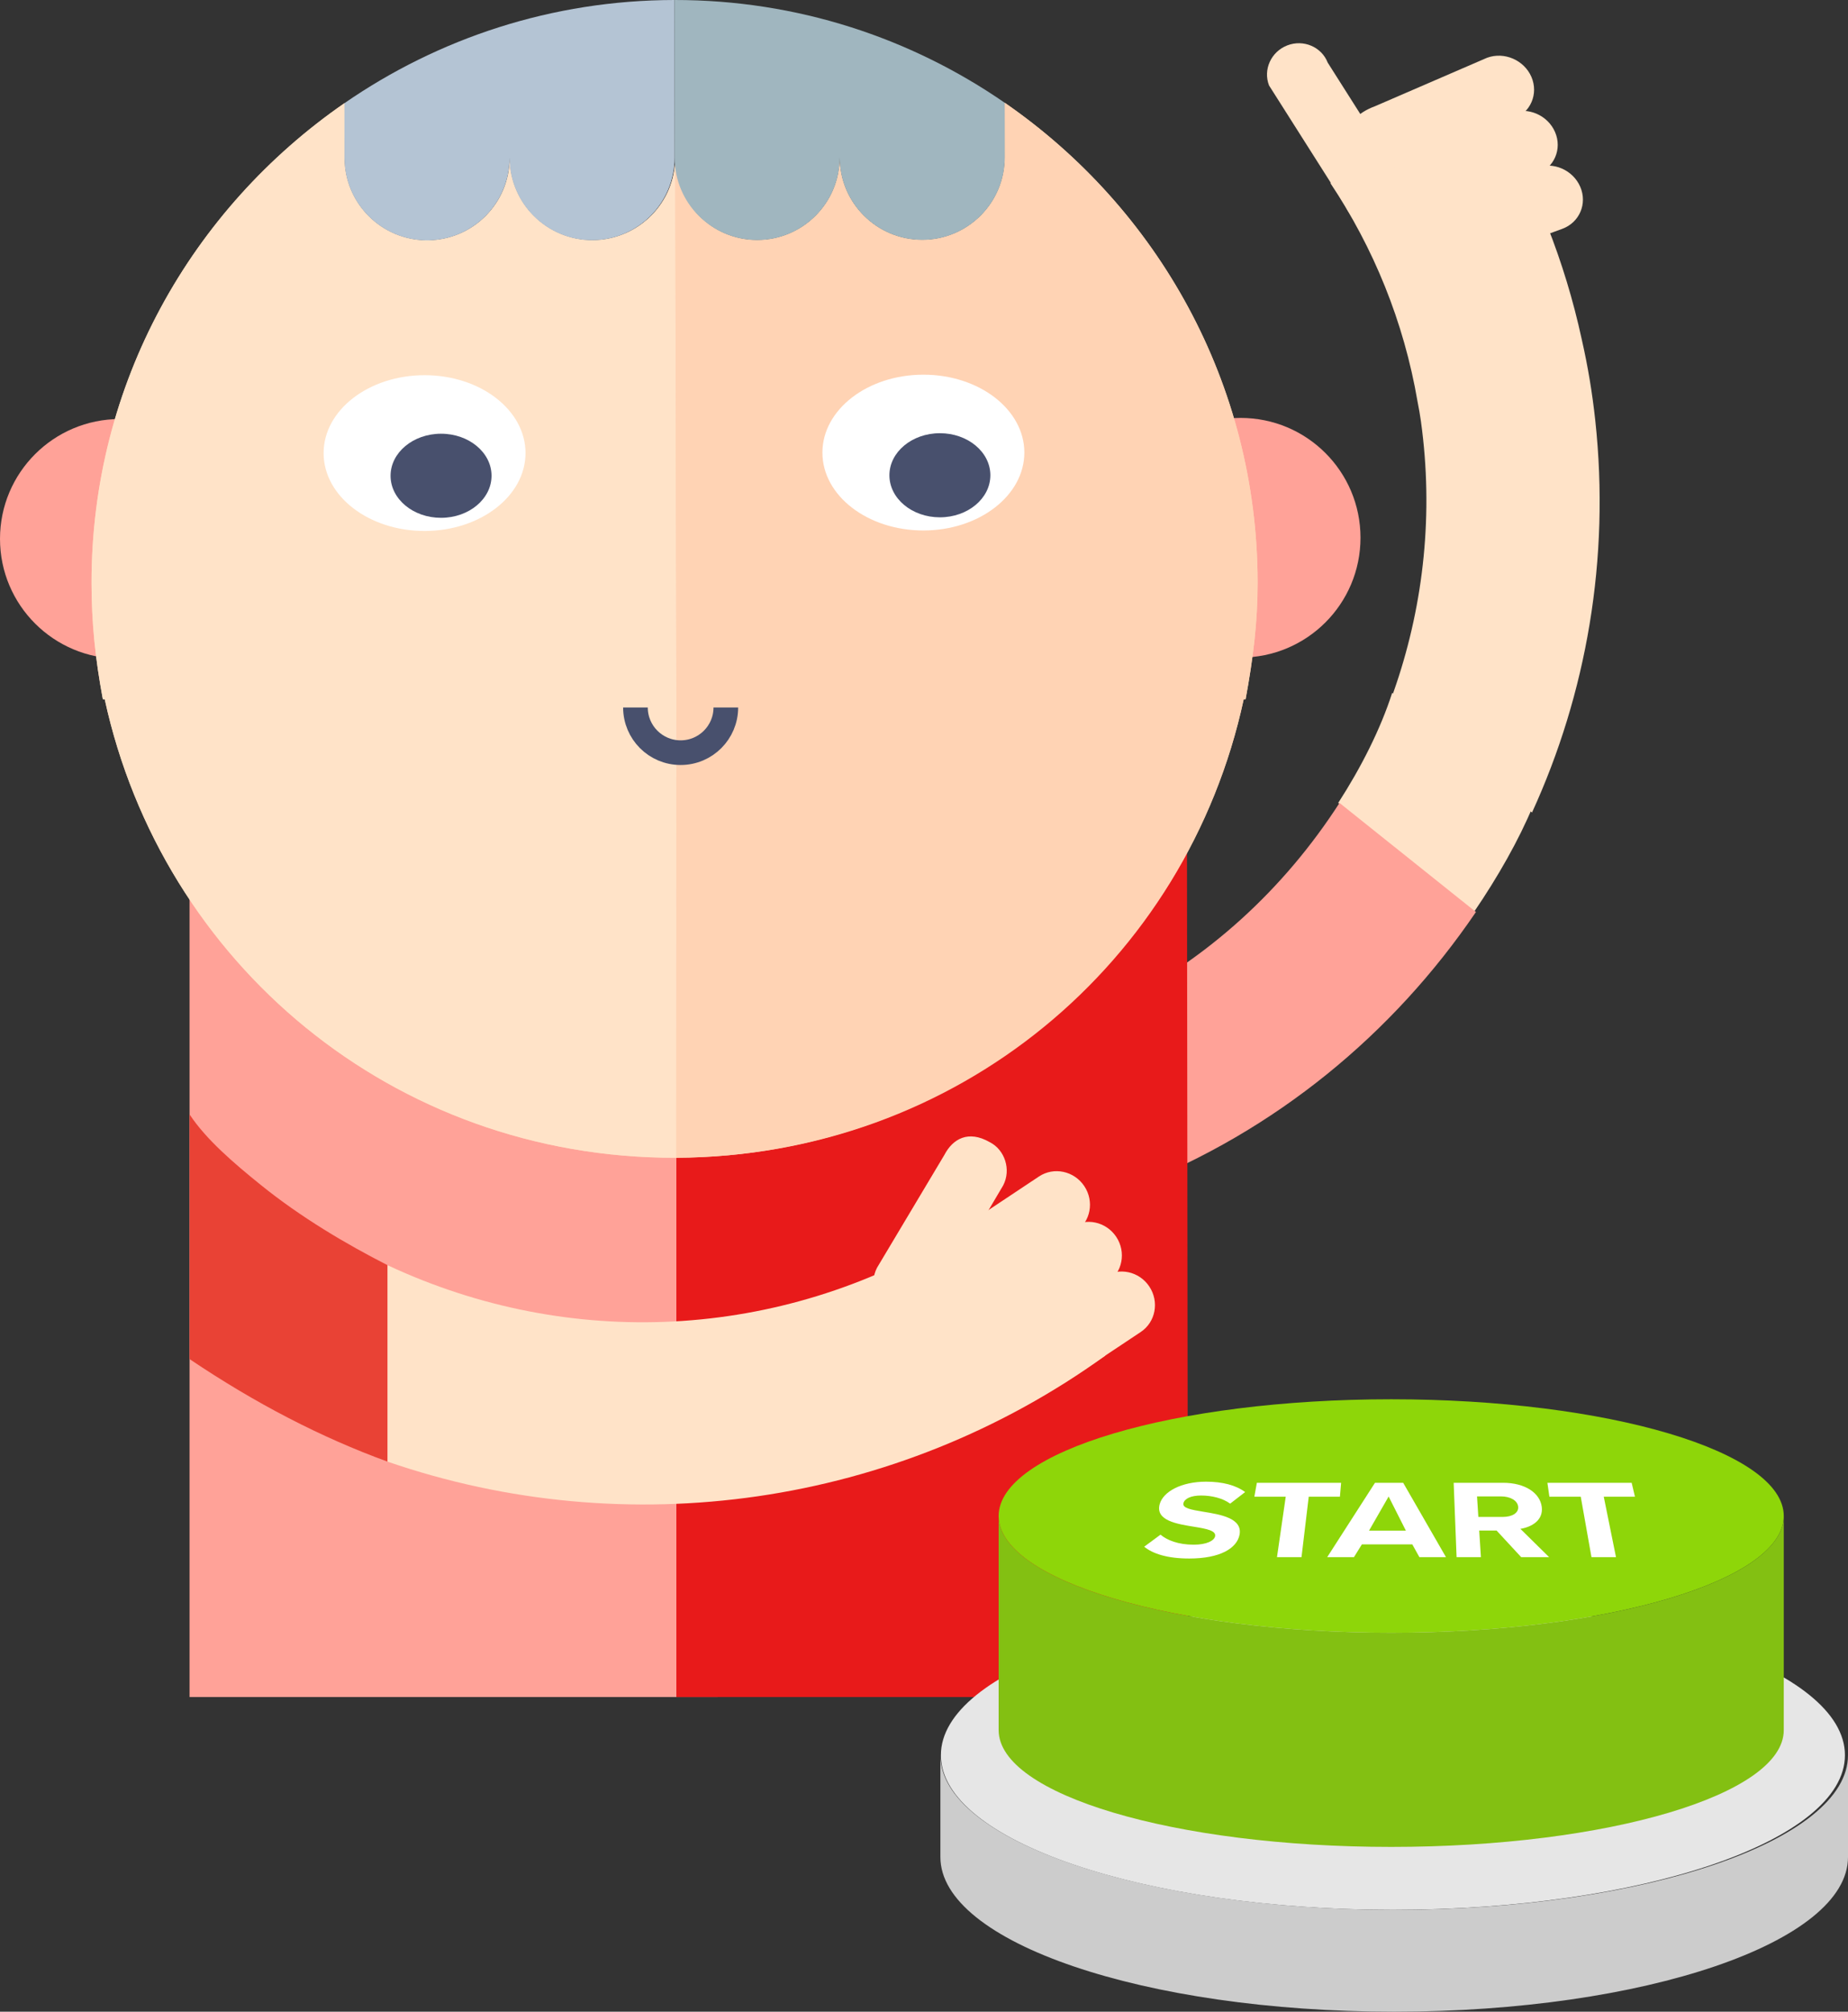 <svg width="170" height="185" viewBox="0 0 170 185" fill="none" xmlns="http://www.w3.org/2000/svg">
<rect x="0" y="0" width="170" height="185" fill="#333333" stroke="none"/>
<g clip-path="url(#clip0_1_1605)">
<path d="M145.503 31.191C143.951 24.03 141.261 17.307 137.658 11.193L122.382 16.836C126.343 22.774 129.144 29.576 130.403 36.938C130.662 38.223 130.789 39.233 130.912 40.364C131.816 48.722 130.672 56.918 127.95 64.311L140.932 74.721C145.923 63.833 148.132 51.42 146.75 38.653C146.477 36.141 146.082 33.736 145.503 31.191Z" fill="#FFE3C8"/>
<path d="M128.067 63.72C127.009 67.018 125.224 70.56 123.106 73.837L135.589 83.874C137.783 80.66 139.724 77.242 141.017 74.132L128.067 63.72Z" fill="#FFE3C8"/>
<path d="M123.224 73.84C118.119 81.755 111.079 88.259 102.432 92.53L104.231 109.149C117.341 104.019 128.142 95.1 135.773 83.87L123.224 73.84Z" fill="#FFA298"/>
<path d="M39.322 32.584C21.021 32.584 28.064 96.381 17.438 69.849V156.065H66.015V34.743C55.389 34.119 46.069 32.584 39.322 32.584Z" fill="#FFA298"/>
<path d="M109.151 43.51C101.321 57.167 81.195 58.461 62.22 57.592V156.065H109.285L109.151 43.51Z" fill="#E81A1A"/>
<path d="M128.138 147.189C151.105 147.189 169.718 153.556 169.718 161.41C169.718 169.265 151.105 175.631 128.138 175.631C105.172 175.631 86.553 169.265 86.553 161.41C86.553 153.555 105.172 147.189 128.138 147.189Z" fill="#E6E6E6"/>
<path d="M170 161.41V170.78C170 178.634 151.224 185 128.257 185C105.291 185 86.508 178.634 86.508 170.78V161.41C86.508 169.265 105.291 175.631 128.257 175.631C151.223 175.631 170 169.265 170 161.41Z" fill="#CCCCCC"/>
<path d="M11.028 60.573C17.119 60.573 22.057 55.64 22.057 49.554C22.057 43.469 17.119 38.536 11.028 38.536C4.938 38.536 0 43.469 0 49.554C0 55.64 4.938 60.573 11.028 60.573Z" fill="#FFA298"/>
<path d="M114.126 60.47C120.217 60.47 125.154 55.537 125.154 49.451C125.154 43.366 120.217 38.433 114.126 38.433C108.035 38.433 103.097 43.366 103.097 49.451C103.097 55.537 108.035 60.47 114.126 60.47Z" fill="#FFA298"/>
<path d="M92.422 9.447L92.428 14.465C92.431 18.654 89.036 22.052 84.844 22.057C80.652 22.061 77.247 18.669 77.244 14.48C77.247 18.669 73.852 22.068 69.659 22.072C65.467 22.077 62.116 18.685 62.113 14.496C62.117 18.685 58.695 22.084 54.503 22.088C50.309 22.093 46.894 18.7 46.889 14.511C46.894 18.7 43.491 22.099 39.299 22.103C35.107 22.108 31.7 18.715 31.696 14.527L31.688 9.488C17.63 19.2 8.402 35.282 8.421 53.615C8.425 57.286 8.754 60.514 9.461 64.306H9.634C14.916 88.573 36.176 106.497 62.122 106.472C62.188 106.472 62.22 106.496 62.22 106.495V106.469C88.026 106.35 109.182 88.573 114.41 64.306H114.583C115.282 60.514 115.693 57.231 115.69 53.56C115.67 35.24 106.459 19.133 92.422 9.447Z" fill="#FFD3B4"/>
<path d="M62.22 63.799L62.114 14.495C62.119 18.684 58.696 22.083 54.504 22.087C50.31 22.092 46.894 18.699 46.889 14.51C46.894 18.699 43.49 22.099 39.298 22.102C35.106 22.107 31.699 18.714 31.695 14.526L31.687 9.488C17.63 19.2 8.402 35.282 8.421 53.615C8.425 57.286 8.754 60.514 9.461 64.306H9.634C14.916 88.573 36.169 106.497 62.114 106.472C62.182 106.472 62.207 106.497 62.207 106.497L62.22 64.557V63.799H62.22Z" fill="#FFE3C8"/>
<path d="M92.422 9.447L92.428 14.465C92.431 18.654 89.036 22.052 84.844 22.057C80.652 22.061 77.247 18.669 77.244 14.48C77.247 18.669 73.852 22.068 69.659 22.072C65.467 22.077 62.119 18.685 62.115 14.496L62.22 63.8V64.557L62.207 106.473C87.749 106.353 109.183 88.573 114.41 64.306H114.583C115.282 60.515 115.693 57.232 115.69 53.561C115.67 35.24 106.459 19.133 92.422 9.447Z" fill="#FFD3B4"/>
<path d="M39.291 22.103C43.483 22.099 46.879 18.7 46.875 14.51C46.879 18.699 50.281 22.092 54.476 22.087C58.667 22.083 62.063 18.685 62.06 14.495L62.044 0C50.778 0.012 40.322 3.522 31.686 9.488L31.691 14.526C31.695 18.714 35.098 22.106 39.291 22.103Z" fill="#B4C4D4"/>
<path d="M62.06 14.495C62.063 18.684 65.466 22.076 69.659 22.072C73.852 22.068 77.247 18.669 77.244 14.479C77.247 18.668 80.651 22.06 84.844 22.056C89.036 22.052 92.431 18.654 92.428 14.464L92.422 9.447C83.785 3.486 73.324 -0.011 62.044 2.76616e-05L62.06 14.495Z" fill="#A0B6BF"/>
<path d="M39.063 48.83C44.192 48.825 48.347 45.614 48.343 41.657C48.34 37.701 44.178 34.498 39.049 34.503C33.92 34.508 29.765 37.719 29.769 41.675C29.773 45.631 33.934 48.834 39.063 48.83Z" fill="white"/>
<path d="M40.577 47.62C43.142 47.617 45.219 45.884 45.217 43.748C45.215 41.613 43.134 39.884 40.569 39.886C38.005 39.889 35.927 41.622 35.929 43.758C35.932 45.893 38.012 47.623 40.577 47.62Z" fill="#48506D"/>
<path d="M84.95 48.784C90.08 48.779 94.235 45.567 94.231 41.611C94.227 37.654 90.066 34.451 84.936 34.456C79.806 34.461 75.651 37.673 75.655 41.629C75.659 45.586 79.821 48.789 84.95 48.784Z" fill="white"/>
<path d="M86.465 47.574C89.029 47.571 91.107 45.838 91.105 43.702C91.103 41.566 89.022 39.836 86.457 39.839C83.893 39.841 81.816 41.575 81.818 43.711C81.82 45.846 83.9 47.576 86.465 47.574Z" fill="#48506D"/>
<path d="M23.976 108.959C21.502 106.961 18.956 104.787 17.438 102.482V124.984C23.51 129.075 29.582 132.208 35.654 134.417V116.351C31.859 114.418 27.688 111.958 23.976 108.959Z" fill="#E94235"/>
<path d="M101.678 124.668L87.75 113.523C71.737 123.27 52.352 124.173 35.653 116.351V134.417C57.666 142.002 82.407 138.575 101.678 124.668Z" fill="#FFE3C8"/>
<path d="M87.841 116.998C86.908 115.598 87.26 113.722 88.63 112.811L95.575 108.193C96.945 107.282 98.813 107.679 99.747 109.081C100.68 110.483 100.327 112.358 98.957 113.269L92.011 117.887C90.643 118.798 88.775 118.4 87.841 116.998Z" fill="#FFE3C8"/>
<path d="M90.777 121.66C89.844 120.257 90.198 118.383 91.566 117.473L98.512 112.854C99.882 111.942 101.749 112.34 102.683 113.74C103.616 115.144 103.262 117.018 101.893 117.929L94.948 122.547C93.578 123.458 91.71 123.06 90.777 121.66Z" fill="#FFE3C8"/>
<path d="M93.819 126.227C92.886 124.824 93.239 122.95 94.609 122.04L101.555 117.421C102.925 116.509 104.793 116.908 105.725 118.309C106.659 119.711 106.306 121.586 104.935 122.496L97.991 127.115C96.622 128.025 94.753 127.629 93.819 126.227Z" fill="#FFE3C8"/>
<path d="M91.051 105.038C92.426 105.73 93.043 107.556 92.283 109.014L86.128 119.425C85.369 120.883 83.517 121.416 82.022 120.64C80.526 119.863 79.919 118.041 80.679 116.582L86.876 106.206C87.635 104.746 89.062 103.896 91.051 105.038Z" fill="#FFE3C8"/>
<path d="M66.77 65.062C66.77 67.356 64.909 69.217 62.613 69.217C60.317 69.217 58.456 67.357 58.456 65.062" stroke="#48506D" stroke-width="2.268" stroke-miterlimit="10"/>
<path d="M131.598 22.221C132.269 23.777 134.096 24.568 135.677 23.989L143.711 21.046C145.295 20.467 146.039 18.737 145.371 17.183C144.703 15.626 142.877 14.835 141.292 15.416L133.261 18.356C131.677 18.937 130.933 20.667 131.598 22.221Z" fill="#FFE3C8"/>
<path d="M129.282 17.188C129.951 18.74 131.776 19.533 133.36 18.952L141.392 16.013C142.977 15.432 143.72 13.701 143.053 12.147C142.383 10.592 140.56 9.801 138.977 10.382L130.944 13.32C129.358 13.901 128.615 15.632 129.282 17.188Z" fill="#FFE3C8"/>
<path d="M124.829 13.637C125.498 15.192 127.324 15.982 128.907 15.401L139.219 10.944C140.802 10.364 141.543 8.634 140.88 7.079C140.21 5.525 138.386 4.733 136.8 5.311L126.49 9.769C124.905 10.351 123.549 11.54 124.217 13.098L124.829 13.637Z" fill="#FFE3C8"/>
<path d="M118.415 4.176C116.926 4.756 116.175 6.405 116.741 7.86L123.716 18.851C124.281 20.308 125.948 21.016 127.441 20.438C128.93 19.859 129.679 18.21 129.115 16.756L122.14 5.763C121.575 4.31 119.906 3.598 118.415 4.176Z" fill="#FFE3C8"/>
<path d="M127.982 128.68C147.922 128.68 164.091 133.483 164.091 139.416C164.091 145.344 147.922 150.154 127.982 150.154C108.035 150.154 91.867 145.344 91.867 139.416C91.867 133.483 108.035 128.68 127.982 128.68Z" fill="#8ED609"/>
<path d="M164.091 139.416V159.11C164.091 165.038 147.922 169.846 127.982 169.846C108.035 169.846 91.867 165.038 91.867 159.11V139.416C91.867 145.344 108.035 150.154 127.982 150.154C147.923 150.154 164.091 145.344 164.091 139.416Z" fill="#83C012"/>
<path d="M106.757 141.13C107.349 141.633 108.376 142.054 109.808 142.054C111.024 142.054 111.695 141.675 111.778 141.284C111.888 140.771 111.035 140.597 109.901 140.413C108.302 140.156 106.254 139.849 106.683 138.32C107.002 137.182 108.656 136.259 110.941 136.259C112.483 136.259 113.698 136.588 114.542 137.213L113.163 138.279C112.467 137.766 111.454 137.531 110.493 137.531C109.548 137.531 108.974 137.818 108.867 138.229C108.75 138.69 109.553 138.834 110.665 139.018C112.265 139.274 114.312 139.613 114.028 141.13C113.793 142.381 112.243 143.325 109.401 143.325C107.38 143.325 106.048 142.884 105.256 142.239L106.757 141.13Z" fill="white"/>
<path d="M118.276 137.643H115.39L115.62 136.362H123.371L123.261 137.643H120.392L119.727 143.201H117.471L118.276 137.643Z" fill="white"/>
<path d="M129.918 142.023H125.282L124.551 143.201H122.09L126.487 136.361H129.08L133.018 143.201H130.573L129.918 142.023ZM125.938 140.762H129.329L127.742 137.623L125.938 140.762Z" fill="white"/>
<path d="M137.671 140.751H136.074L136.232 143.201H133.993L133.725 136.361H138.269C140.295 136.361 141.658 137.294 141.827 138.566C141.989 139.777 140.944 140.422 139.863 140.596L142.508 143.201H139.938L137.671 140.751ZM138.077 137.612H135.874L135.995 139.5H138.248C139.11 139.5 139.72 139.13 139.658 138.556C139.596 137.981 138.92 137.612 138.077 137.612Z" fill="white"/>
<path d="M145.416 137.643H142.531L142.348 136.362H150.099L150.401 137.643H147.533L148.658 143.201H146.402L145.416 137.643Z" fill="white"/>
</g>
<defs>
<clipPath id="clip0_1_1605">
<rect width="170" height="185" fill="white"/>
</clipPath>
</defs>
</svg>
